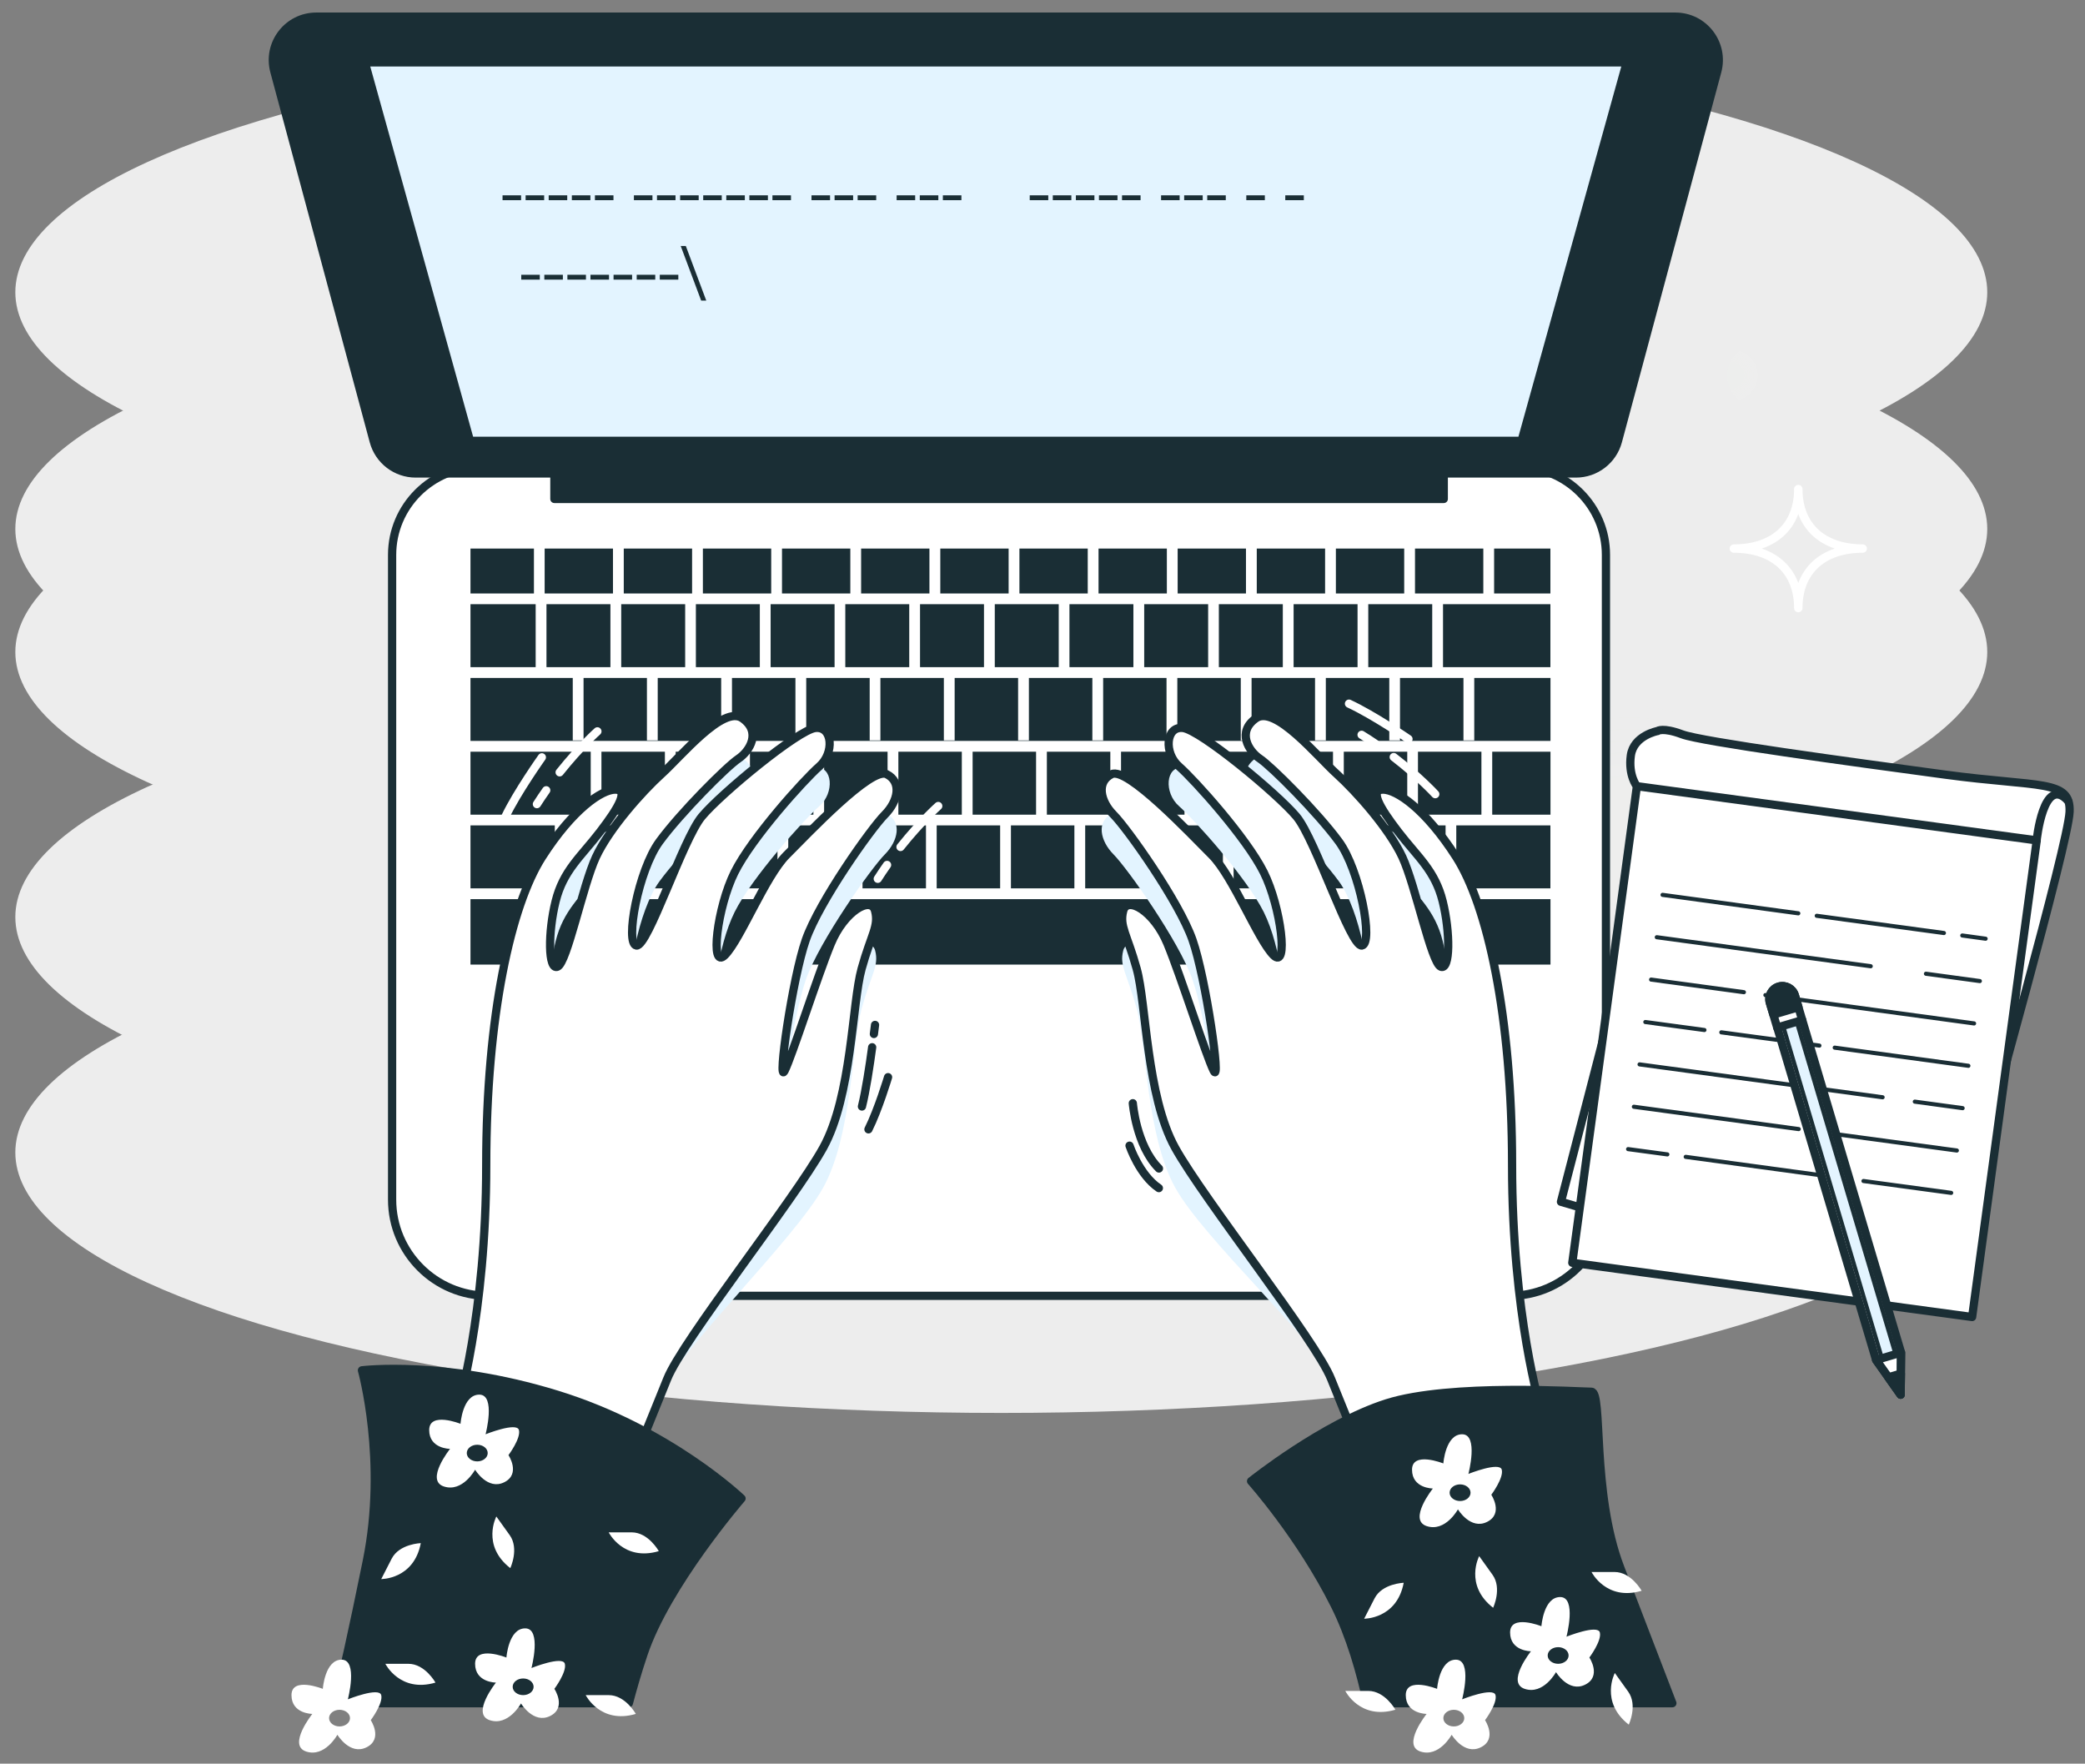 <?xml version="1.0" encoding="UTF-8"?><svg xmlns="http://www.w3.org/2000/svg" width="253" height="214" xmlns:xlink="http://www.w3.org/1999/xlink" viewBox="0 0 253 214"><rect x="0" y="0" width="253" height="214" fill="#808080" stroke="none"/><defs><radialGradient id="bs" cx="5172.12" cy="-8217.84" fx="5172.12" fy="-8217.84" r="18.7" gradientTransform="translate(-8677.52 -5070.05) rotate(90) scale(1 1.08)" gradientUnits="userSpaceOnUse"><stop offset=".4" stop-color="#f9fff2" stop-opacity=".5"/><stop offset=".93" stop-color="#fff" stop-opacity=".1"/></radialGradient><radialGradient id="bt" cx="5115.63" cy="-8229.06" fx="5115.63" fy="-8229.06" r="4.06" xlink:href="#bs"/><radialGradient id="bu" cx="5117.81" cy="-8118.86" fx="5117.81" fy="-8118.86" r="4.06" xlink:href="#bs"/><radialGradient id="bv" cx="5187.98" cy="-8225.16" fx="5187.98" fy="-8225.16" r="5.84" xlink:href="#bs"/><radialGradient id="bw" cx="5127.48" cy="-8105.57" fx="5127.48" fy="-8105.57" r="5.84" xlink:href="#bs"/></defs><g style="isolation:isolate;"><g id="br"><ellipse cx="121.5" cy="139.84" rx="119.64" ry="31.6" style="fill:#ededed;"/><ellipse cx="121.5" cy="111.27" rx="119.64" ry="31.6" style="fill:#ededed;"/><ellipse cx="121.5" cy="79.11" rx="119.64" ry="31.6" style="fill:#ededed;"/><ellipse cx="121.5" cy="64.18" rx="119.64" ry="31.6" style="fill:#ededed;"/><ellipse cx="121.5" cy="35.46" rx="119.64" ry="31.6" style="fill:#ededed;"/><ellipse cx="201.85" cy="102.07" rx="20.2" ry="18.7" style="fill:url(#bs); opacity:.07;"/><ellipse cx="213.97" cy="45.58" rx="4.39" ry="4.06" style="fill:url(#bt); opacity:.14;"/><ellipse cx="94.9" cy="47.76" rx="4.39" ry="4.06" style="fill:url(#bu); opacity:.14;"/><ellipse cx="209.76" cy="117.93" rx="6.31" ry="5.84" style="fill:url(#bv); opacity:.14;"/><ellipse cx="80.54" cy="57.43" rx="6.31" ry="5.84" style="fill:url(#bw); opacity:.14;"/><path d="m218.21,73.78c0-4.48-2.97-7.22-7.82-7.22,4.86,0,7.82-2.74,7.82-7.22,0,4.48,2.97,7.22,7.82,7.22-4.86,0-7.82,2.74-7.82,7.22Z" style="fill:none; stroke:#fff; stroke-linecap:round; stroke-linejoin:round; stroke-width:1.02px;"/><path d="m203.45,115.82c0-3.18-2.1-5.12-5.54-5.12,3.44,0,5.54-1.94,5.54-5.12,0,3.18,2.1,5.12,5.54,5.12-3.44,0-5.54,1.94-5.54,5.12Z" style="fill:#fff;"/><path d="m56.84,34c0-3.18-2.1-5.12-5.54-5.12,3.44,0,5.54-1.94,5.54-5.12,0,3.18,2.1,5.12,5.54,5.12-3.44,0-5.54,1.94-5.54,5.12Z" style="fill:#fff;"/><path d="m73.85,19.24c-1,0-1.81-.75-1.81-1.67s.81-1.67,1.81-1.67,1.81.75,1.81,1.67-.81,1.67-1.81,1.67Z" style="fill:#fff;"/><path d="m181.65,20.66c-.85,0-1.54-.64-1.54-1.42s.69-1.43,1.54-1.43,1.54.64,1.54,1.43-.69,1.42-1.54,1.42Z" style="fill:#fff;"/><path d="m58.25,56.66h125.95c5.89,0,10.67,4.78,10.67,10.67v78.23c0,6.44-5.23,11.67-11.67,11.67H59.25c-6.44,0-11.67-5.23-11.67-11.67v-78.23c0-5.89,4.78-10.67,10.67-10.67Z" style="fill:#fff; stroke:#1a2e35; stroke-linecap:round; stroke-linejoin:round;"/><rect x="94.89" y="66.56" width="8.29" height="5.45" style="fill:#1a2e35;"/><rect x="68.63" y="100.15" width="7.7" height="7.64" style="fill:#1a2e35;"/><rect x="102.57" y="73.31" width="7.76" height="7.64" style="fill:#1a2e35;"/><rect x="85.29" y="66.56" width="8.29" height="5.45" style="fill:#1a2e35;"/><rect x="111.64" y="73.31" width="7.76" height="7.64" style="fill:#1a2e35;"/><rect x="104.49" y="66.56" width="8.29" height="5.45" style="fill:#1a2e35;"/><rect x="57.09" y="91.21" width="14.59" height="7.64" style="fill:#1a2e35;"/><rect x="84.44" y="73.31" width="7.76" height="7.64" style="fill:#1a2e35;"/><rect x="57.09" y="100.15" width="10.23" height="7.64" style="fill:#1a2e35;"/><rect x="114.1" y="66.56" width="8.29" height="5.45" style="fill:#1a2e35;"/><rect x="66.31" y="73.31" width="7.76" height="7.64" style="fill:#1a2e35;"/><rect x="66.09" y="66.56" width="8.29" height="5.45" style="fill:#1a2e35;"/><rect x="75.69" y="66.56" width="8.29" height="5.45" style="fill:#1a2e35;"/><rect x="75.38" y="73.31" width="7.76" height="7.64" style="fill:#1a2e35;"/><rect x="93.51" y="73.31" width="7.76" height="7.64" style="fill:#1a2e35;"/><rect x="152.5" y="66.56" width="8.29" height="5.45" style="fill:#1a2e35;"/><rect x="162.1" y="66.56" width="8.29" height="5.45" style="fill:#1a2e35;"/><rect x="156.97" y="73.31" width="7.76" height="7.64" style="fill:#1a2e35;"/><rect x="166.03" y="73.31" width="7.76" height="7.64" style="fill:#1a2e35;"/><rect x="176.71" y="100.15" width="11.42" height="7.64" style="fill:#1a2e35;"/><rect x="171.7" y="66.56" width="8.29" height="5.45" style="fill:#1a2e35;"/><rect x="57.09" y="73.31" width="7.91" height="7.64" style="fill:#1a2e35;"/><rect x="123.7" y="66.56" width="8.29" height="5.45" style="fill:#1a2e35;"/><rect x="133.3" y="66.56" width="8.29" height="5.45" style="fill:#1a2e35;"/><rect x="129.77" y="73.31" width="7.76" height="7.64" style="fill:#1a2e35;"/><rect x="147.9" y="73.31" width="7.76" height="7.64" style="fill:#1a2e35;"/><rect x="120.71" y="73.31" width="7.76" height="7.64" style="fill:#1a2e35;"/><rect x="138.84" y="73.31" width="7.76" height="7.64" style="fill:#1a2e35;"/><rect x="142.9" y="66.56" width="8.29" height="5.45" style="fill:#1a2e35;"/><rect x="131.68" y="100.15" width="7.7" height="7.64" style="fill:#1a2e35;"/><rect x="172.06" y="91.21" width="7.7" height="7.64" style="fill:#1a2e35;"/><rect x="163.06" y="91.21" width="7.7" height="7.64" style="fill:#1a2e35;"/><rect x="167.71" y="100.15" width="7.7" height="7.64" style="fill:#1a2e35;"/><rect x="158.7" y="100.15" width="7.7" height="7.64" style="fill:#1a2e35;"/><rect x="140.69" y="100.15" width="7.7" height="7.64" style="fill:#1a2e35;"/><rect x="149.69" y="100.15" width="7.7" height="7.64" style="fill:#1a2e35;"/><rect x="154.05" y="91.21" width="7.7" height="7.64" style="fill:#1a2e35;"/><rect x="145.04" y="91.21" width="7.7" height="7.64" style="fill:#1a2e35;"/><rect x="181.3" y="66.56" width="6.83" height="5.45" style="fill:#1a2e35;"/><rect x="57.09" y="66.56" width="7.7" height="5.45" style="fill:#1a2e35;"/><rect x="57.09" y="109.1" width="131.05" height="7.94" style="fill:#1a2e35;"/><rect x="175.1" y="73.31" width="13.03" height="7.64" style="fill:#1a2e35;"/><rect x="181.07" y="91.21" width="7.07" height="7.64" style="fill:#1a2e35;"/><polygon points="178.89 89.84 177.58 89.84 177.58 82.26 169.88 82.26 169.88 89.84 168.58 89.84 168.58 82.26 160.88 82.26 160.88 89.84 159.57 89.84 159.57 82.26 151.87 82.26 151.87 89.84 150.56 89.84 150.56 82.26 142.86 82.26 142.86 89.84 141.55 89.84 141.55 82.26 133.86 82.26 133.86 89.84 132.55 89.84 132.55 82.26 124.85 82.26 124.85 89.84 123.54 89.84 123.54 82.26 115.84 82.26 115.84 89.84 114.53 89.84 114.53 82.26 106.83 82.26 106.83 89.84 105.53 89.84 105.53 82.26 97.83 82.26 97.83 89.84 96.52 89.84 96.52 82.26 88.82 82.26 88.82 89.84 87.51 89.84 87.51 82.26 79.81 82.26 79.81 89.84 78.5 89.84 78.5 82.26 70.81 82.26 70.81 89.84 69.5 89.84 69.5 82.26 57.09 82.26 57.09 89.9 188.14 89.9 188.14 82.26 178.89 82.26 178.89 89.84" style="fill:#1a2e35;"/><rect x="109.01" y="91.21" width="7.7" height="7.64" style="fill:#1a2e35;"/><rect x="136.03" y="91.21" width="7.7" height="7.64" style="fill:#1a2e35;"/><rect x="91" y="91.21" width="7.7" height="7.64" style="fill:#1a2e35;"/><rect x="95.65" y="100.15" width="7.7" height="7.64" style="fill:#1a2e35;"/><rect x="100" y="91.21" width="7.7" height="7.64" style="fill:#1a2e35;"/><rect x="81.99" y="91.21" width="7.7" height="7.64" style="fill:#1a2e35;"/><rect x="77.64" y="100.15" width="7.7" height="7.64" style="fill:#1a2e35;"/><rect x="86.64" y="100.15" width="7.7" height="7.64" style="fill:#1a2e35;"/><rect x="118.02" y="91.21" width="7.7" height="7.64" style="fill:#1a2e35;"/><rect x="122.67" y="100.15" width="7.7" height="7.64" style="fill:#1a2e35;"/><rect x="127.03" y="91.21" width="7.7" height="7.64" style="fill:#1a2e35;"/><rect x="104.66" y="100.15" width="7.7" height="7.64" style="fill:#1a2e35;"/><rect x="113.66" y="100.15" width="7.7" height="7.64" style="fill:#1a2e35;"/><rect x="72.98" y="91.21" width="7.7" height="7.64" style="fill:#1a2e35;"/><path d="m203.28,2.02H38.38c-3.47,0-5.99,3.29-5.09,6.64l12.06,44.89c.62,2.3,2.71,3.9,5.09,3.9h16.83v3.09h107.92v-3.09h16.04c2.38,0,4.47-1.6,5.09-3.9l12.06-44.89c.9-3.35-1.62-6.64-5.09-6.64Z" style="fill:#1a2e35; stroke:#1a2e35; stroke-linecap:round; stroke-linejoin:round;"/><polygon points="184.63 53.49 57.03 53.49 44.27 7.57 197.39 7.57 184.63 53.49" style="fill:#e3f4ff; stroke:#1a2e35; stroke-linecap:round; stroke-linejoin:round;"/><path d="m65.5,33.34v.59h-2.25v-.59h2.25Z" style="fill:#1a2e35;"/><path d="m68.3,33.34v.59h-2.25v-.59h2.25Z" style="fill:#1a2e35;"/><path d="m71.1,33.34v.59h-2.25v-.59h2.25Z" style="fill:#1a2e35;"/><path d="m73.9,33.34v.59h-2.25v-.59h2.25Z" style="fill:#1a2e35;"/><path d="m76.7,33.34v.59h-2.25v-.59h2.25Z" style="fill:#1a2e35;"/><path d="m79.51,33.34v.59h-2.25v-.59h2.25Z" style="fill:#1a2e35;"/><path d="m82.31,33.34v.59h-2.25v-.59h2.25Z" style="fill:#1a2e35;"/><path d="m85.08,36.47l-2.48-6.62h.62l2.48,6.62h-.62Z" style="fill:#1a2e35;"/><path d="m63.23,23.7v.59h-2.25v-.59h2.25Z" style="fill:#1a2e35;"/><path d="m66.03,23.7v.59h-2.25v-.59h2.25Z" style="fill:#1a2e35;"/><path d="m68.83,23.7v.59h-2.25v-.59h2.25Z" style="fill:#1a2e35;"/><path d="m71.64,23.7v.59h-2.25v-.59h2.25Z" style="fill:#1a2e35;"/><path d="m74.44,23.7v.59h-2.25v-.59h2.25Z" style="fill:#1a2e35;"/><path d="m79.17,23.7v.59h-2.25v-.59h2.25Z" style="fill:#1a2e35;"/><path d="m81.97,23.7v.59h-2.25v-.59h2.25Z" style="fill:#1a2e35;"/><path d="m84.78,23.7v.59h-2.25v-.59h2.25Z" style="fill:#1a2e35;"/><path d="m87.58,23.7v.59h-2.25v-.59h2.25Z" style="fill:#1a2e35;"/><path d="m90.38,23.7v.59h-2.25v-.59h2.25Z" style="fill:#1a2e35;"/><path d="m93.18,23.7v.59h-2.25v-.59h2.25Z" style="fill:#1a2e35;"/><path d="m95.98,23.7v.59h-2.25v-.59h2.25Z" style="fill:#1a2e35;"/><path d="m100.72,23.7v.59h-2.25v-.59h2.25Z" style="fill:#1a2e35;"/><path d="m103.52,23.7v.59h-2.25v-.59h2.25Z" style="fill:#1a2e35;"/><path d="m106.32,23.7v.59h-2.25v-.59h2.25Z" style="fill:#1a2e35;"/><path d="m111.05,23.7v.59h-2.25v-.59h2.25Z" style="fill:#1a2e35;"/><path d="m113.86,23.7v.59h-2.25v-.59h2.25Z" style="fill:#1a2e35;"/><path d="m116.66,23.7v.59h-2.25v-.59h2.25Z" style="fill:#1a2e35;"/><path d="m127.2,23.7v.59h-2.25v-.59h2.25Z" style="fill:#1a2e35;"/><path d="m130,23.7v.59h-2.25v-.59h2.25Z" style="fill:#1a2e35;"/><path d="m132.8,23.7v.59h-2.25v-.59h2.25Z" style="fill:#1a2e35;"/><path d="m135.6,23.7v.59h-2.25v-.59h2.25Z" style="fill:#1a2e35;"/><path d="m138.4,23.7v.59h-2.25v-.59h2.25Z" style="fill:#1a2e35;"/><path d="m143.14,23.7v.59h-2.25v-.59h2.25Z" style="fill:#1a2e35;"/><path d="m145.94,23.7v.59h-2.25v-.59h2.25Z" style="fill:#1a2e35;"/><path d="m148.74,23.7v.59h-2.25v-.59h2.25Z" style="fill:#1a2e35;"/><path d="m153.48,23.7v.59h-2.25v-.59h2.25Z" style="fill:#1a2e35;"/><path d="m158.21,23.7v.59h-2.25v-.59h2.25Z" style="fill:#1a2e35;"/><polygon points="195.77 121.31 189.41 145.82 195.43 147.59 195.77 121.31" style="fill:#fff; stroke:#1a2e35; stroke-linecap:round; stroke-linejoin:round;"/><path d="m198.62,95.4s-1.06-1.31-.73-3.73c.33-2.42,3.24-2.97,3.24-2.97,0,0,.63-.48,2.98.4,2.34.89,20.38,3.33,31.91,4.89,11.53,1.56,15.27.55,15.11,4.51-.16,3.96-10.28,39.52-10.43,40.63-.15,1.12-42.08-43.74-42.08-43.74Z" style="fill:#fff; stroke:#1a2e35; stroke-miterlimit:10;"/><rect x="194.48" y="98.42" width="48.96" height="58.36" transform="translate(19.13 -28.26) rotate(7.72)" style="fill:#fff; stroke:#1a2e35; stroke-linecap:round; stroke-linejoin:round;"/><line x1="238.11" y1="113.51" x2="240.94" y2="113.9" style="fill:none; stroke:#1a2e35; stroke-linecap:round; stroke-linejoin:round; stroke-width:.5px;"/><line x1="220.45" y1="111.12" x2="235.88" y2="113.21" style="fill:none; stroke:#1a2e35; stroke-linecap:round; stroke-linejoin:round; stroke-width:.5px;"/><line x1="201.74" y1="108.58" x2="218.21" y2="110.82" style="fill:none; stroke:#1a2e35; stroke-linecap:round; stroke-linejoin:round; stroke-width:.5px;"/><line x1="233.7" y1="118.15" x2="240.24" y2="119.04" style="fill:none; stroke:#1a2e35; stroke-linecap:round; stroke-linejoin:round; stroke-width:.5px;"/><line x1="201.04" y1="113.72" x2="227" y2="117.24" style="fill:none; stroke:#1a2e35; stroke-linecap:round; stroke-linejoin:round; stroke-width:.5px;"/><line x1="214.22" y1="120.74" x2="239.54" y2="124.18" style="fill:none; stroke:#1a2e35; stroke-linecap:round; stroke-linejoin:round; stroke-width:.5px;"/><line x1="200.35" y1="118.86" x2="211.61" y2="120.39" style="fill:none; stroke:#1a2e35; stroke-linecap:round; stroke-linejoin:round; stroke-width:.5px;"/><line x1="222.63" y1="127.12" x2="238.85" y2="129.32" style="fill:none; stroke:#1a2e35; stroke-linecap:round; stroke-linejoin:round; stroke-width:.5px;"/><line x1="208.87" y1="125.26" x2="220.77" y2="126.87" style="fill:none; stroke:#1a2e35; stroke-linecap:round; stroke-linejoin:round; stroke-width:.5px;"/><line x1="199.65" y1="124.01" x2="206.82" y2="124.98" style="fill:none; stroke:#1a2e35; stroke-linecap:round; stroke-linejoin:round; stroke-width:.5px;"/><line x1="232.35" y1="133.67" x2="238.15" y2="134.46" style="fill:none; stroke:#1a2e35; stroke-linecap:round; stroke-linejoin:round; stroke-width:.5px;"/><line x1="198.95" y1="129.15" x2="228.44" y2="133.14" style="fill:none; stroke:#1a2e35; stroke-linecap:round; stroke-linejoin:round; stroke-width:.5px;"/><line x1="221.05" y1="137.38" x2="237.45" y2="139.6" style="fill:none; stroke:#1a2e35; stroke-linecap:round; stroke-linejoin:round; stroke-width:.5px;"/><line x1="198.26" y1="134.29" x2="218.26" y2="137" style="fill:none; stroke:#1a2e35; stroke-linecap:round; stroke-linejoin:round; stroke-width:.5px;"/><line x1="226.12" y1="143.3" x2="236.76" y2="144.74" style="fill:none; stroke:#1a2e35; stroke-linecap:round; stroke-linejoin:round; stroke-width:.5px;"/><line x1="204.55" y1="140.37" x2="223.52" y2="142.95" style="fill:none; stroke:#1a2e35; stroke-linecap:round; stroke-linejoin:round; stroke-width:.5px;"/><line x1="197.56" y1="139.43" x2="202.32" y2="140.07" style="fill:none; stroke:#1a2e35; stroke-linecap:round; stroke-linejoin:round; stroke-width:.5px;"/><path d="m247.13,101.98s.83-8.06,3.8-4.82" style="fill:none; stroke:#1a2e35; stroke-linecap:round; stroke-linejoin:round;"/><polygon points="230.68 164.11 230.63 169.23 227.65 165.01 215.66 124.68 218.69 123.78 230.68 164.11" style="fill:#fff; stroke:#1a2e35; stroke-linecap:round; stroke-linejoin:round;"/><rect x="222.31" y="123.36" width="1.73" height="42.07" transform="translate(-31.89 69.58) rotate(-16.56)" style="fill:#e3f4ff; stroke:#1a2e35; stroke-linecap:round; stroke-linejoin:round; stroke-width:.5px;"/><polygon points="230.68 164.12 227.65 165.02 230.63 169.23 230.68 164.12" style="fill:none; stroke:#1a2e35; stroke-linecap:round; stroke-linejoin:round;"/><polygon points="229.14 167.12 230.63 169.23 230.66 166.67 229.14 167.12" style="fill:#1a2e35; stroke:#1a2e35; stroke-linecap:round; stroke-linejoin:round;"/><path d="m215.83,119.71h0c-.84.25-1.32,1.13-1.07,1.97l.89,3,3.04-.9-.89-3c-.25-.84-1.13-1.32-1.97-1.07Z" style="fill:#fff; stroke:#1a2e35; stroke-linecap:round; stroke-linejoin:round;"/><path d="m215.83,119.71h0c-.84.25-1.32,1.13-1.07,1.97l.43,1.43,3.04-.9-.43-1.43c-.25-.84-1.13-1.32-1.97-1.07Z" style="fill:#1a2e35; stroke:#1a2e35; stroke-linecap:round; stroke-linejoin:round;"/><path d="m66.28,95.89c-.38.54-.76,1.1-1.13,1.68" style="fill:none; stroke:#fff; stroke-linecap:round; stroke-linejoin:round;"/><path d="m72.49,88.74s-2.1,1.86-4.58,4.97" style="fill:none; stroke:#fff; stroke-linecap:round; stroke-linejoin:round;"/><path d="m65.75,91.89s-2.99,4.21-4.4,7.15" style="fill:none; stroke:#fff; stroke-linecap:round; stroke-linejoin:round;"/><path d="m107.64,104.95c-.38.54-.76,1.1-1.13,1.68" style="fill:none; stroke:#fff; stroke-linecap:round; stroke-linejoin:round;"/><path d="m113.85,97.8s-2.1,1.86-4.58,4.97" style="fill:none; stroke:#fff; stroke-linecap:round; stroke-linejoin:round;"/><path d="m107.11,100.95s-2.99,4.21-4.4,7.15" style="fill:none; stroke:#fff; stroke-linecap:round; stroke-linejoin:round;"/><path d="m166.92,90.26c-.54-.37-1.11-.74-1.7-1.1" style="fill:none; stroke:#fff; stroke-linecap:round; stroke-linejoin:round;"/><path d="m174.16,96.36s-1.89-2.07-5.04-4.5" style="fill:none; stroke:#fff; stroke-linecap:round; stroke-linejoin:round;"/><path d="m170.91,89.67s-4.26-2.92-7.22-4.29" style="fill:none; stroke:#fff; stroke-linecap:round; stroke-linejoin:round;"/><path d="m105.83,127.07c-.3,2.23-.77,5.33-1.24,7.19" style="fill:none; stroke:#1a2e35; stroke-linecap:round; stroke-linejoin:round;"/><path d="m106.18,124.36s-.05.42-.14,1.1" style="fill:none; stroke:#1a2e35; stroke-linecap:round; stroke-linejoin:round;"/><path d="m107.76,130.7s-1.19,3.96-2.38,6.33" style="fill:none; stroke:#1a2e35; stroke-linecap:round; stroke-linejoin:round;"/><path d="m137.46,133.86s.4,5.15,3.17,7.92" style="fill:none; stroke:#1a2e35; stroke-linecap:round; stroke-linejoin:round;"/><path d="m137.06,139.01s1.19,3.56,3.56,5.15" style="fill:none; stroke:#1a2e35; stroke-linecap:round; stroke-linejoin:round;"/><path d="m56.37,166.53s2.64-2.12,2.64-20.34,3.04-31.54,6.78-37.38c3.74-5.84,7.24-8.18,8.88-8.18s.47,2.1-1.87,5.14c-2.34,3.04-4.44,4.67-5.37,8.41s-.93,8.41.23,7.94,3.04-9.81,4.67-13.32c1.64-3.5,5.61-7.94,7.94-10.05,2.34-2.1,7.48-8.41,9.81-6.78,2.34,1.64.93,3.97-.47,4.91-1.4.93-7.01,6.54-9.58,10.05-2.57,3.5-4.21,12.38-2.8,12.62,1.4.23,5.61-12.85,7.94-15.65s11.68-10.51,13.78-10.75c2.1-.23,2.34,3.04.47,4.67-1.87,1.64-8.18,8.64-10.28,12.85-2.1,4.21-3.04,11.92-1.17,10.05,1.87-1.87,4.91-9.58,7.48-12.15,2.57-2.57,10.28-10.75,12.15-9.81,1.87.93,1.4,3.27-.23,4.91-1.64,1.64-7.94,10.51-9.58,15.19-1.64,4.67-3.5,17.76-2.57,15.89.93-1.87,3.97-11.45,5.61-15.42,1.64-3.97,4.91-5.84,5.37-3.97.47,1.87-.47,2.8-1.64,7.01-1.17,4.21-1.17,15.42-4.67,21.73-3.5,6.31-17.44,19.72-19.31,24.4-1.87,4.67-4.82,9.26-4.82,9.26" style="fill:#e3f4ff; mix-blend-mode:multiply;"/><path d="m186.19,168.11s-2.71-3.7-2.71-21.92-3.04-31.54-6.78-37.38c-3.74-5.84-7.24-8.18-8.88-8.18s-.47,2.1,1.87,5.14c2.34,3.04,4.44,4.67,5.37,8.41.93,3.74.93,8.41-.23,7.94s-3.04-9.81-4.67-13.32c-1.64-3.5-5.61-7.94-7.94-10.05-2.34-2.1-7.48-8.41-9.81-6.78-2.34,1.64-.93,3.97.47,4.91,1.4.93,7.01,6.54,9.58,10.05,2.57,3.5,4.21,12.38,2.8,12.62-1.4.23-5.61-12.85-7.94-15.65-2.34-2.8-11.68-10.51-13.78-10.75-2.1-.23-2.34,3.04-.47,4.67,1.87,1.64,8.18,8.64,10.28,12.85,2.1,4.21,3.04,11.92,1.17,10.05-1.87-1.87-4.91-9.58-7.48-12.15-2.57-2.57-10.28-10.75-12.15-9.81-1.87.93-1.4,3.27.23,4.91,1.64,1.64,7.94,10.51,9.58,15.19,1.64,4.67,3.5,17.76,2.57,15.89-.93-1.87-3.97-11.45-5.61-15.42-1.64-3.97-4.91-5.84-5.37-3.97-.47,1.87.47,2.8,1.64,7.01,1.17,4.21,1.17,15.42,4.67,21.73,3.5,6.31,17.06,18.55,18.92,23.22,1.87,4.67,5.28,12.02,5.28,12.02" style="fill:#e3f4ff; mix-blend-mode:multiply;"/><path d="m55.5,171.04s3.5-11.45,3.5-29.67,3.04-31.54,6.78-37.38c3.74-5.84,7.24-8.18,8.88-8.18s.47,2.1-1.87,5.14c-2.34,3.04-4.44,4.67-5.37,8.41-.93,3.74-.93,8.41.23,7.94,1.17-.47,3.04-9.81,4.67-13.32,1.64-3.5,5.61-7.94,7.94-10.05,2.34-2.1,7.48-8.41,9.81-6.78,2.34,1.64.93,3.97-.47,4.91-1.4.93-7.01,6.54-9.58,10.05-2.57,3.5-4.21,12.38-2.8,12.62,1.4.23,5.61-12.85,7.94-15.65s11.68-10.51,13.78-10.75c2.1-.23,2.34,3.04.47,4.67-1.87,1.64-8.18,8.64-10.28,12.85-2.1,4.21-3.04,11.92-1.17,10.05,1.87-1.87,4.91-9.58,7.48-12.15,2.57-2.57,10.28-10.75,12.15-9.81,1.87.93,1.4,3.27-.23,4.91-1.64,1.64-7.94,10.51-9.58,15.19-1.64,4.67-3.5,17.76-2.57,15.89.93-1.87,3.97-11.45,5.61-15.42,1.64-3.97,4.91-5.84,5.37-3.97.47,1.87-.47,2.8-1.64,7.01-1.17,4.21-1.17,15.42-4.67,21.73-3.5,6.31-17.06,23.36-18.92,28.04-1.87,4.67-6.07,14.95-6.07,14.95" style="fill:#fff; stroke:#1a2e35; stroke-linecap:round; stroke-linejoin:round;"/><path d="m186.98,171.04s-3.5-11.45-3.5-29.67-3.04-31.54-6.78-37.38c-3.74-5.84-7.24-8.18-8.88-8.18s-.47,2.1,1.87,5.14c2.34,3.04,4.44,4.67,5.37,8.41.93,3.74.93,8.41-.23,7.94s-3.04-9.81-4.67-13.32c-1.64-3.5-5.61-7.94-7.94-10.05-2.34-2.1-7.48-8.41-9.81-6.78-2.34,1.64-.93,3.97.47,4.91,1.4.93,7.01,6.54,9.58,10.05,2.57,3.5,4.21,12.38,2.8,12.62-1.4.23-5.61-12.85-7.94-15.65-2.34-2.8-11.68-10.51-13.78-10.75-2.1-.23-2.34,3.04-.47,4.67,1.87,1.64,8.18,8.64,10.28,12.85,2.1,4.21,3.04,11.92,1.17,10.05-1.87-1.87-4.91-9.58-7.48-12.15-2.57-2.57-10.28-10.75-12.15-9.81-1.87.93-1.4,3.27.23,4.91,1.64,1.64,7.94,10.51,9.58,15.19,1.64,4.67,3.5,17.76,2.57,15.89-.93-1.87-3.97-11.45-5.61-15.42-1.64-3.97-4.91-5.84-5.37-3.97-.47,1.87.47,2.8,1.64,7.01,1.17,4.21,1.17,15.42,4.67,21.73,3.5,6.31,17.06,23.36,18.92,28.04,1.87,4.67,6.07,14.95,6.07,14.95" style="fill:#fff; stroke:#1a2e35; stroke-linecap:round; stroke-linejoin:round;"/><path d="m40.71,206.66h35.6c.47-1.78,1.04-3.77,1.77-5.94,2.8-8.4,11.9-18.9,11.9-18.9,0,0-8.75-8.4-22.4-12.6-13.65-4.2-23.66-2.95-23.66-2.95,0,0,3.07,10.96.59,23.16-1.76,8.65-2.98,14.12-3.8,17.22Z" style="fill:#1a2e35; stroke:#1a2e35; stroke-linecap:round; stroke-linejoin:round;"/><path d="m165.9,206.66h37.03c-1.18-3.08-3.75-9.76-6.32-16.44-3.5-9.1-2.1-21.35-3.5-21.35s-17.15-1.05-24.85,1.4c-7.7,2.45-16.45,9.45-16.45,9.45,0,0,5.95,6.65,10.15,15.05,1.89,3.77,3.14,8.18,3.94,11.89Z" style="fill:#1a2e35; stroke:#1a2e35; stroke-linecap:round; stroke-linejoin:round;"/><path d="m62.97,173.52c-.25-1.01-4.05.51-4.05.51,0,0,1.27-4.81-.76-4.81s-2.28,3.54-2.28,3.54c0,0-3.8-1.52-3.8.76s2.53,2.28,2.53,2.28c0,0-3.04,3.8-.76,4.56,2.28.76,3.8-2.03,3.8-2.03,0,0,1.52,2.53,3.54,1.52,2.03-1.01.51-3.29.51-3.29,0,0,1.52-2.03,1.27-3.04Zm-5.06,3.8c-.7,0-1.27-.45-1.27-1.01s.57-1.01,1.27-1.01,1.27.45,1.27,1.01-.57,1.01-1.27,1.01Zm10.63,24.56c-.25-1.01-4.05.51-4.05.51,0,0,1.27-4.81-.76-4.81s-2.28,3.54-2.28,3.54c0,0-3.8-1.52-3.8.76s2.53,2.28,2.53,2.28c0,0-3.04,3.8-.76,4.56,2.28.76,3.8-2.03,3.8-2.03,0,0,1.52,2.53,3.54,1.52,2.03-1.01.51-3.29.51-3.29,0,0,1.52-2.03,1.27-3.04Zm-5.06,3.8c-.7,0-1.27-.45-1.27-1.01s.57-1.01,1.27-1.01,1.27.45,1.27,1.01-.57,1.01-1.27,1.01Zm-17.22,0c-.25-1.01-4.05.51-4.05.51,0,0,1.27-4.81-.76-4.81s-2.28,3.54-2.28,3.54c0,0-3.8-1.52-3.8.76s2.53,2.28,2.53,2.28c0,0-3.04,3.8-.76,4.56,2.28.76,3.8-2.03,3.8-2.03,0,0,1.52,2.53,3.54,1.52,2.03-1.01.51-3.29.51-3.29,0,0,1.52-2.03,1.27-3.04Zm-5.06,3.8c-.7,0-1.27-.45-1.27-1.01s.57-1.01,1.27-1.01,1.27.45,1.27,1.01-.57,1.01-1.27,1.01Zm32.66-23.55h2.79c2.03,0,3.29,2.28,3.29,2.28-4.3,1.27-6.08-2.28-6.08-2.28Zm-2.79,19.75h2.79c2.03,0,3.29,2.28,3.29,2.28-4.3,1.27-6.08-2.28-6.08-2.28Zm-24.31-3.8h2.79c2.03,0,3.29,2.28,3.29,2.28-4.3,1.27-6.08-2.28-6.08-2.28Zm13.47-17.87s.44.62,1.62,2.26c1.18,1.65.07,4,.07,4-3.54-2.76-1.69-6.27-1.69-6.27Zm-13.97,7.59s.35-.68,1.27-2.48c.93-1.8,3.53-1.88,3.53-1.88-.84,4.41-4.81,4.36-4.81,4.36Z" style="fill:#fff;"/><path d="m182.23,178.33c-.25-1.01-4.05.51-4.05.51,0,0,1.27-4.81-.76-4.81s-2.28,3.54-2.28,3.54c0,0-3.8-1.52-3.8.76s2.53,2.28,2.53,2.28c0,0-3.04,3.8-.76,4.56,2.28.76,3.8-2.03,3.8-2.03,0,0,1.52,2.53,3.54,1.52,2.03-1.01.51-3.29.51-3.29,0,0,1.52-2.03,1.27-3.04Zm-5.06,3.8c-.7,0-1.27-.45-1.27-1.01s.57-1.01,1.27-1.01,1.27.45,1.27,1.01-.57,1.01-1.27,1.01Zm16.96,15.95c-.25-1.01-4.05.51-4.05.51,0,0,1.27-4.81-.76-4.81s-2.28,3.54-2.28,3.54c0,0-3.8-1.52-3.8.76s2.53,2.28,2.53,2.28c0,0-3.04,3.8-.76,4.56,2.28.76,3.8-2.03,3.8-2.03,0,0,1.52,2.53,3.54,1.52,2.03-1.01.51-3.29.51-3.29,0,0,1.52-2.03,1.27-3.04Zm-5.06,3.8c-.7,0-1.27-.45-1.27-1.01s.57-1.01,1.27-1.01,1.27.45,1.27,1.01-.57,1.01-1.27,1.01Zm-7.6,3.8c-.25-1.01-4.05.51-4.05.51,0,0,1.27-4.81-.76-4.81s-2.28,3.54-2.28,3.54c0,0-3.8-1.52-3.8.76s2.53,2.28,2.53,2.28c0,0-3.04,3.8-.76,4.56,2.28.76,3.8-2.03,3.8-2.03,0,0,1.52,2.53,3.54,1.52,2.03-1.01.51-3.29.51-3.29,0,0,1.52-2.03,1.27-3.04Zm-5.06,3.8c-.7,0-1.27-.45-1.27-1.01s.57-1.01,1.27-1.01,1.27.45,1.27,1.01-.57,1.01-1.27,1.01Zm16.71-18.74h2.79c2.03,0,3.29,2.28,3.29,2.28-4.3,1.27-6.08-2.28-6.08-2.28Zm-29.88,14.43h2.79c2.03,0,3.29,2.28,3.29,2.28-4.3,1.27-6.08-2.28-6.08-2.28Zm16.25-16.35s.44.62,1.62,2.26c1.18,1.65.07,4,.07,4-3.54-2.76-1.69-6.27-1.69-6.27Zm16.46,14.18s.44.62,1.62,2.26c1.18,1.65.07,4,.07,4-3.54-2.76-1.69-6.27-1.69-6.27Zm-30.42-6.59s.35-.68,1.27-2.48c.93-1.8,3.53-1.88,3.53-1.88-.84,4.41-4.81,4.36-4.81,4.36Z" style="fill:#fff;"/></g></g></svg>